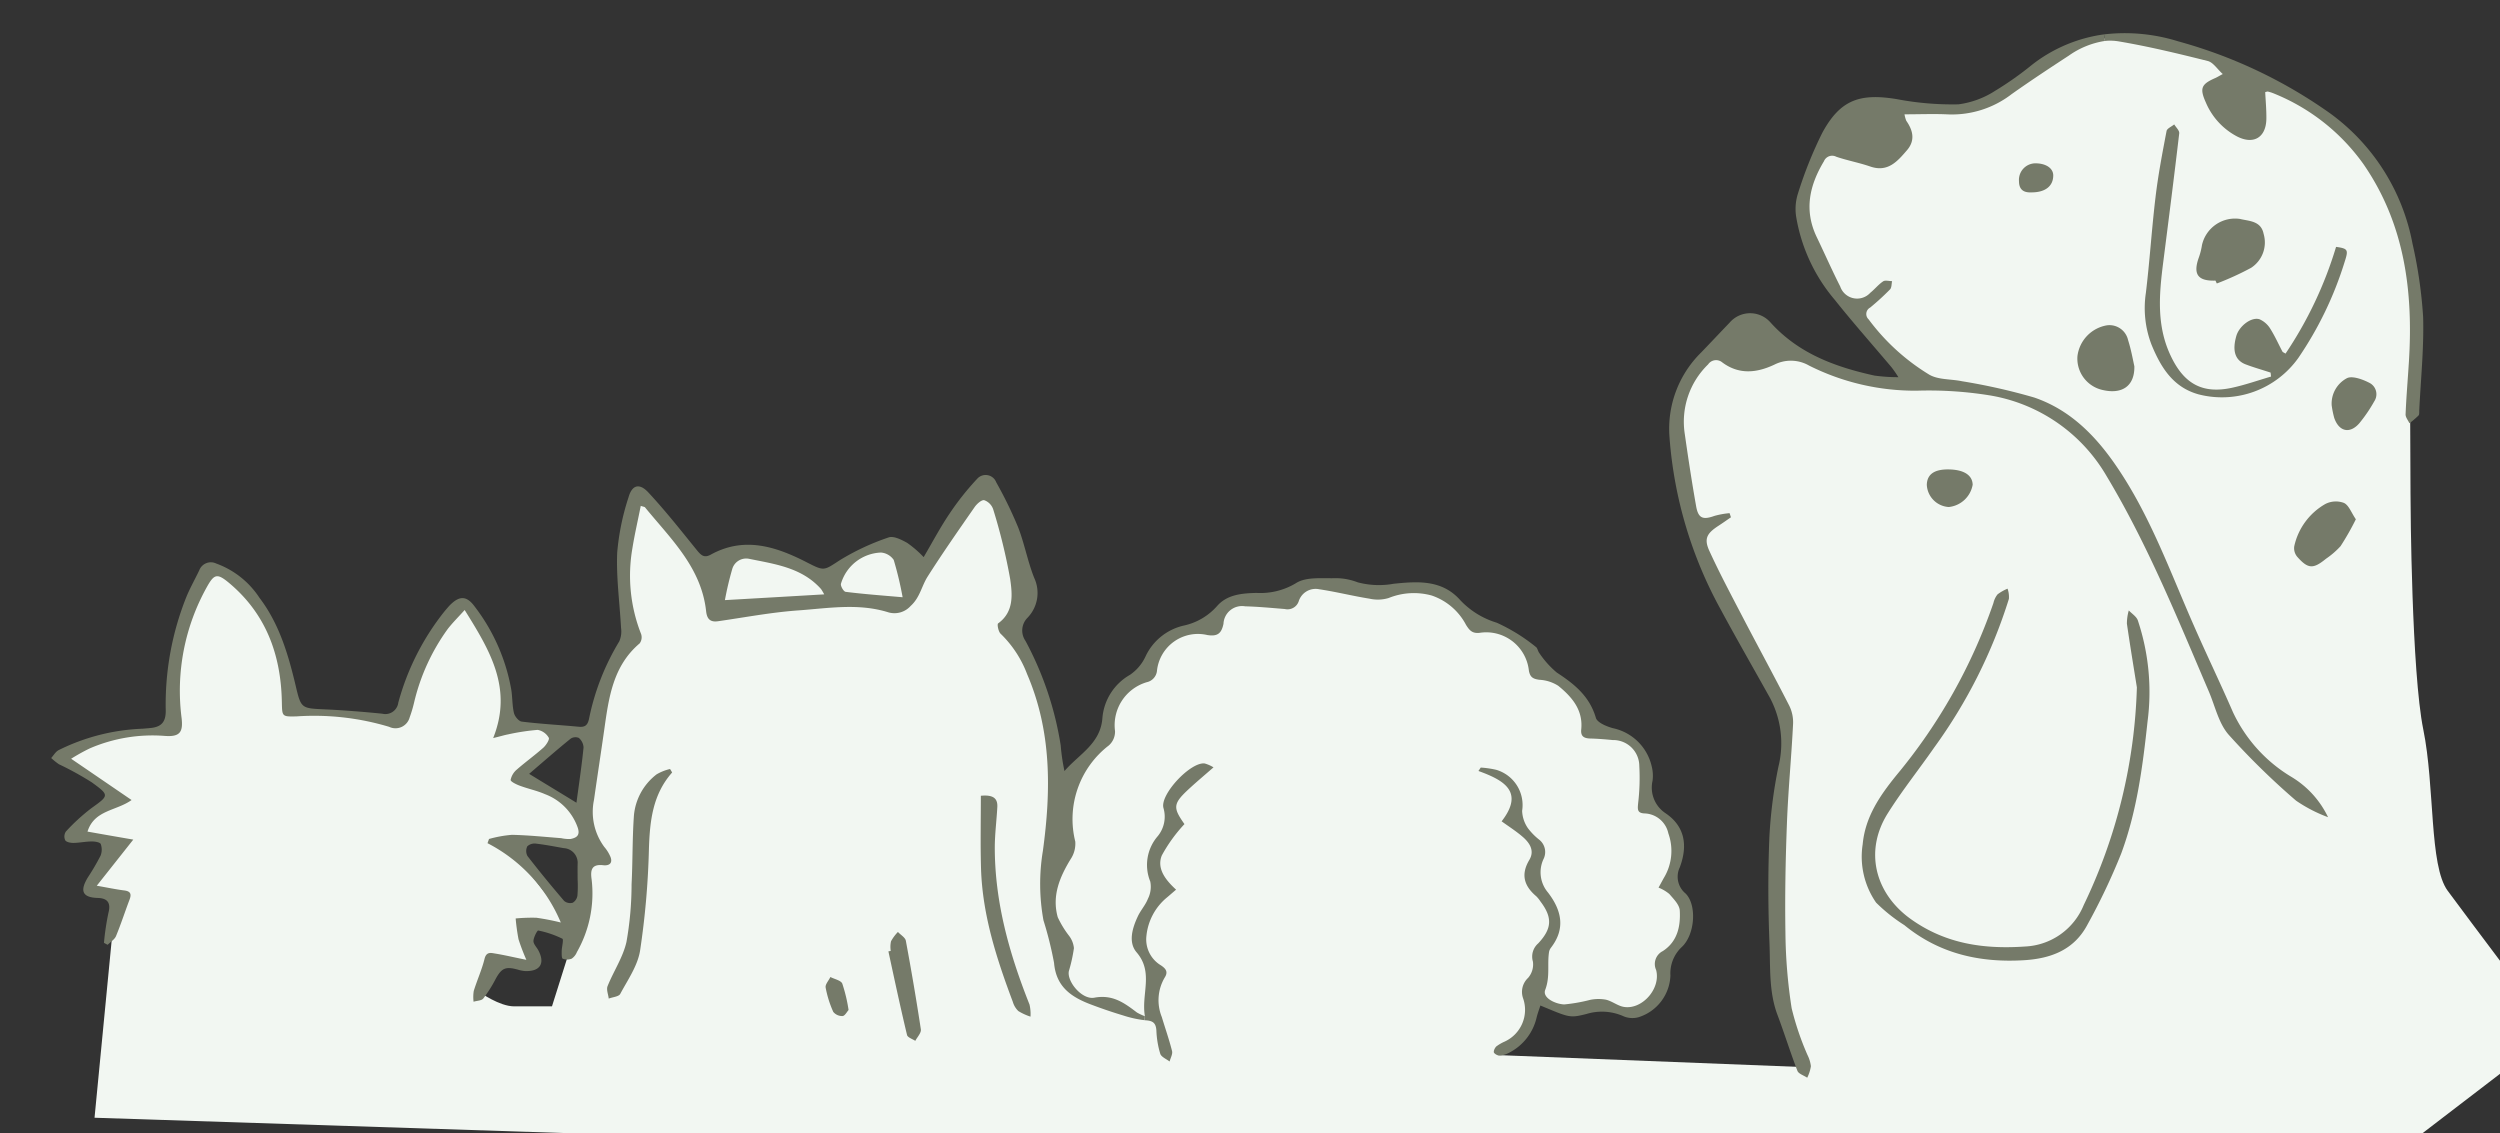 <svg xmlns="http://www.w3.org/2000/svg" xmlns:xlink="http://www.w3.org/1999/xlink" width="278" height="126" viewBox="0 0 278 126"><rect x="0" y="0" width="278" height="126" fill="#333333" stroke="none"/><defs><clipPath id="a"><rect width="278" height="126" transform="translate(1138 2226)" fill="#fff" stroke="#707070" stroke-width="1"/></clipPath><clipPath id="b"><rect width="1500" height="1082" fill="none"/></clipPath><clipPath id="c"><rect width="263.78" height="116.165" transform="translate(1133.69 636.678)" fill="none"/></clipPath></defs><g transform="translate(-1138 -2226)" clip-path="url(#a)"><g transform="translate(10 1593)"><g clip-path="url(#b)"><path d="M683.04,158.337l.321-.28a2.342,2.342,0,0,0,1.28.72c.28,0,.54-.18.94-.54.92-.84,2.621-2.781,3.3-3.461a1.876,1.876,0,0,1,1.3-.74,2.089,2.089,0,0,1,1.581.78,62.254,62.254,0,0,0,8.061,7.1,1.706,1.706,0,0,1,.8,1.36.563.563,0,0,1-.6.62c-.56,0-1.54-.82-2.881-2.1-1.26-1.22-4.5-4.64-6.021-6.161-.38-.36-.62-.5-.88-.5-.22,0-.44.1-.76.46-.62.72-2.18,2.741-2.921,3.661-.5.62-.78,1.04-1.34,1.04a2.792,2.792,0,0,1-1.72-.96,2.565,2.565,0,0,1-.461-1m11.523-4.481a2.271,2.271,0,1,1,2.281,2.28,2.276,2.276,0,0,1-2.281-2.28m.66,0a1.611,1.611,0,1,0,1.621-1.6,1.6,1.6,0,0,0-1.621,1.6" fill="#757a69"/><path d="M710.3,156.517l.24-.221a6.775,6.775,0,0,1,1.4,1.02,2.949,2.949,0,0,1,1.26,2.041c0,.42-.2.72-.62.72-.64,0-.66-.78-1.22-1.86a9.216,9.216,0,0,0-1.061-1.7m1.581,9.781-.241-.359c5.3-2.761,8.322-7.922,8.322-9.442,0-.321-.28-.561-1.06-.881l.1-.3a3.689,3.689,0,0,1,.94,0c.74.12,1.7,1,1.7,1.5,0,.321-.341.48-.561.941a16.429,16.429,0,0,1-9.2,8.541m1.94-10.822.24-.22a6.811,6.811,0,0,1,1.48,1.06,2.594,2.594,0,0,1,1.06,1.921.625.625,0,0,1-.66.68c-.6,0-.6-.82-1.08-1.8a8.756,8.756,0,0,0-1.04-1.641" fill="#757a69"/><path d="M736.521,150.375a6.1,6.1,0,0,1,1.28-.24c.84,0,2.2.76,2.2,1.22,0,.4-.359.48-.439,1.141-.1.96-.141,2.42-.161,3.52a17.2,17.2,0,0,1,4.941,1.841,1.978,1.978,0,0,1,1.12,1.5.639.639,0,0,1-.639.68c-.66,0-.88-.68-2.08-1.6a15.747,15.747,0,0,0-3.342-1.721c-.02,1.381-.04,4.661-.02,6.782.02.88.06,1.48.06,1.82,0,.52-.2.761-.64.761-.66,0-1-1.1-1-1.781,0-.44.18-.8.26-1.56.16-1.481.16-4.761.16-6.281,0-1.6,0-3.781-.12-4.782-.06-.64-.5-.76-1.56-.88Z" fill="#757a69"/><path d="M767.382,153.236c.7-.061.781-.5,1.161-.5.5,0,1.881,1.12,1.881,1.6,0,.46-.621.6-.741,1.14-.18.88-.62,3.581-1.02,5.761.719.06,1.22.34,1.22.72a.517.517,0,0,1-.58.58c-.44,0-1.5-.12-2.421-.12-1.56,0-4.26.14-6.661.28.02.261.02.5.02.8,0,.5-.18.74-.6.74-.381,0-.82-.541-.82-1.36,0-.4.06-1.641.06-2.5a33.274,33.274,0,0,0-.56-5.541,3.12,3.12,0,0,0-1.081-1.681l.28-.339a4.824,4.824,0,0,1,2.161,1.04c1.981-.08,6.921-.52,7.7-.62m.021,8a65.256,65.256,0,0,0,.84-6.781c0-.16-.061-.22-.24-.22-1.281,0-4.641.26-5.742.38-.66.06-1.22.26-1.58.26a2.064,2.064,0,0,1-.8-.26c.06,1.22.24,4.861.32,7.081,2.14-.14,5.341-.38,7.2-.46" fill="#757a69"/><path d="M782.8,151.855c.34.48.721,1.2,1.381,1.2a46.657,46.657,0,0,0,6.14-.98c.421-.12.661-.5.941-.5.6,0,1.9,1.04,1.9,1.48,0,.4-.6.56-.86.961a33.557,33.557,0,0,1-3.32,4.541c3.22,1.46,6.5,3.68,6.5,5.34a.667.667,0,0,1-.68.741c-.54,0-.82-.64-1.881-1.841a17.757,17.757,0,0,0-4.421-3.74,24.333,24.333,0,0,1-8.481,5.9l-.3-.5c4.7-2.441,9.422-7.142,11.282-11.243.1-.26-.02-.3-.24-.28-1.42.22-4.2.9-5.3,1.18-.62.16-.7.521-1.181.521-.58,0-1.379-.861-1.62-1.381a3.415,3.415,0,0,1-.28-1.22Z" fill="#757a69"/><path d="M714.453,181.731a3.3,3.3,0,0,1,2.55-1.26c1.8,0,3.1,1.56,3.1,3.99,0,2.505-1.38,4.1-3.3,4.1a2.917,2.917,0,0,1-2.34-1.125v1.4c0,.869.015,1.92.03,2.82l1.545.179v.45H712.1v-.45l1.38-.179c.015-.885.03-1.92.03-2.79v-4.7c0-1-.015-1.755-.045-2.475l-1.38-.09v-.435l2.07-.66.21.15Zm.045,5.19a2.808,2.808,0,0,0,2.115.96c1.305,0,2.43-.975,2.43-3.345,0-2.235-.975-3.39-2.34-3.39a3.117,3.117,0,0,0-2.205,1.05Z" fill="#757a69"/><path d="M724.233,184.416c.03,2.325,1.245,3.39,2.82,3.39a2.958,2.958,0,0,0,2.385-1.11l.285.21a3.316,3.316,0,0,1-2.94,1.65c-2.04,0-3.615-1.4-3.615-4.02a3.758,3.758,0,0,1,3.615-4.065,2.863,2.863,0,0,1,2.97,3.045,2.956,2.956,0,0,1-.1.9Zm3.825-.495c.555,0,.705-.3.705-.795a2.052,2.052,0,0,0-2.04-2.13c-1.215,0-2.325,1.05-2.475,2.91Z" fill="#757a69"/><path d="M737.163,187.881a2.2,2.2,0,0,1-1.7.675c-1.17,0-1.755-.63-1.725-1.92,0-.345.015-.675.015-1.23V181.3h-1.53v-.51l1.56-.135.315-2.265h.735l-.075,2.295h2.25v.615h-2.265v5.31c0,.945.36,1.335,1.005,1.335a1.967,1.967,0,0,0,1.155-.4Z" fill="#757a69"/><path d="M743.238,187.911v.435h-3.9v-.435l1.44-.165c.015-.885.03-1.935.03-2.805v-7.6l-1.38-.074v-.451l2.205-.509.225.12-.045,2.309v6.21c0,.87.015,1.92.03,2.805Z" fill="#757a69"/><path d="M746,184.536c0-2.715,1.815-4.064,3.63-4.064s3.645,1.349,3.645,4.064a3.658,3.658,0,0,1-3.645,4.02c-1.83,0-3.63-1.29-3.63-4.02m6.165,0c0-2.235-.975-3.54-2.535-3.54-1.575,0-2.52,1.3-2.52,3.54s.945,3.48,2.52,3.48c1.56,0,2.535-1.23,2.535-3.48" fill="#757a69"/><path d="M759.663,184.086c1.529.57,2.115,1.245,2.115,2.25,0,1.185-.975,2.22-2.985,2.22a5.233,5.233,0,0,1-2.385-.57l-.045-1.71h.63l.315,1.44a3.378,3.378,0,0,0,1.5.3c1.35,0,2.009-.6,2.009-1.44,0-.72-.434-1.125-1.6-1.545l-.736-.27c-1.184-.435-1.964-1.05-1.964-2.145,0-1.185.96-2.145,2.685-2.145a3.94,3.94,0,0,1,2.22.66l-.045,1.575h-.6l-.239-1.335a2.706,2.706,0,0,0-1.35-.375c-1.155,0-1.71.57-1.71,1.335s.45,1.125,1.544,1.53Z" fill="#757a69"/><path d="M768.153,184.086c1.529.57,2.115,1.245,2.115,2.25,0,1.185-.975,2.22-2.985,2.22a5.233,5.233,0,0,1-2.385-.57l-.045-1.71h.63l.315,1.44a3.378,3.378,0,0,0,1.5.3c1.35,0,2.009-.6,2.009-1.44,0-.72-.434-1.125-1.6-1.545l-.736-.27c-1.184-.435-1.964-1.05-1.964-2.145,0-1.185.96-2.145,2.685-2.145a3.94,3.94,0,0,1,2.22.66l-.045,1.575h-.6l-.239-1.335a2.706,2.706,0,0,0-1.35-.375c-1.155,0-1.71.57-1.71,1.335s.45,1.125,1.544,1.53Z" fill="#757a69"/><path d="M640,209.167a121.6,121.6,0,0,1,12.788.347c4.256.392,8.468.975,12.709,1.169,4.239.228,8.495.211,12.745.129s8.487-.3,12.728-.691a192.721,192.721,0,0,1,25.578-.318c4.262.218,8.5.774,12.734,1.132s8.5.418,12.751.387a85.4,85.4,0,0,0,12.683-.949c4.174-.675,8.357-1.694,12.642-2.029,4.27-.412,8.56-.384,12.814-.389s8.529.084,12.788.187,8.511.161,12.769.221,8.528.056,12.793.319c4.27.22,8.5.821,12.732,1.23s8.487.611,12.746.677v.1c-4.259.061-8.53.046-12.788-.285s-8.48-.857-12.727-1c-4.245-.185-8.494-.107-12.76-.088s-8.529-.057-12.788-.144c-4.258-.1-8.512-.138-12.769-.175s-8.507-.091-12.726.283c-4.224.311-8.367,1.241-12.612,1.851a86.057,86.057,0,0,1-12.8.738c-4.265-.032-8.532-.211-12.782-.584-4.249-.393-8.467-.985-12.722-1.137-4.249-.209-8.509-.172-12.762-.053s-8.49.412-12.725.85a165.518,165.518,0,0,1-25.591.5c-4.275-.229-8.5-.946-12.715-1.412s-8.478-.7-12.737-.769Z" fill="#757a69"/></g></g><path d="M1140.554,736.175l.633-3.168-3.1-1.2,2.6-4.716-1.056-.7-3.1-.493,4.012-4.083-.211-.633-5.561-3.942,5.631-2.266,6.335-.9.845-8.236,2.182-7.461,1.549-1.9,2.745.948,3.308,4.191,1.619,3.378,1.056,4.153.282,2.394.915.563,4.575.211,3.766.422,1.971.352,1.2-1.2,1.655-5.032,2.815-4.47,2.147-2.217,1.337,1.091,2.957,5.631.809,4.294-.246,2.569,1.689.211,3.949.211.451.8-4.224,4.307,3.289,1.549,2.87,3.168.6,1.893.424,1.344-5.139-.915-3.167.486.633,1.626,5.139,6.546.422,1.656-4.649-.6.919,3.59-.592.634-3.28-.423-2.182,3.52s2.182,1.548,3.778,1.548h4.227l3.511-11.141.38-16.522,1.76-7.954,2.463-4.716.352-2.393-.563-9.081,1.408-5.068,3.027,2.394,3.519,4.687,2.182.873,3.942-1.546,5.843,1.9,2.44,1.089,2.716-2.314,4.769-1.52,3.268,2.6,1.307-1.085,5.983-8,2.129,4.083,2.094,6.227-.422,3.416-.985,1.619,1.407,3.449,2.112,5.42,1.76,9.362,3.027-3.308,2.111-2.407.986-3.928,2.112-2.323,1.689-1.126,1.83-3.52,3.168-1.408,1.548.212,2.182-2.6,3.52-.563,2.463.141,1.479-1.392,3.1-.509,5,.845,4.083-.336h2.393l2.534,1.11,3.027,2.886,2.6.7,3.45,2.253,1.126,2.252,3.308,2.112,2.041,2.323v2.111l3.731.845,1.584.95,1.161,2.419V722.7l2.218,1.373.844,2.076.176,2.112-.493,2.745.845,1.549,1.056,1.654-.563,2.71-2.006,2.915-.211,2.294-1.584,2.358-1.549,1.161-3.519-.809-3.414.809-3.59-1.372-1.2.1.282,2.007-.81,1.478-3,2.465,34.044,1.336-2.956-9.855V723.575l1.2-9.643-2.6-6.406-6.264-11.755L1314.7,685.2l-.212-6.394,2.394-5.42,4.645-3.449,3.8,1.126,5.632,2.816,8.235,1.76,1.267-.211-6.616-7.673-4.364-6.859-.986-4.685,2.112-6.757,3.942-4.435h6.194l4.927.282,4.505-1.479,4.716-3.308,4.114-2.6,3.981-.845,4.294.422,7.039,2.182,4.434,2.183,5.772,2.463,4.442,4.012,4.216,5.561,3.168,10.637.352,6.679-.7,5.99s.047,9.238.047,10.739.121,19.8,1.421,26.185.644,15.111,2.708,17.926S1412,747.813,1412,747.813l-23.034,17.644-250.454-8.165Z" transform="translate(10 1593)" fill="#f2f7f2"/><g transform="translate(10 1593)"><g clip-path="url(#c)"><g clip-path="url(#c)"><path d="M1397.451,668.233c.1,3.46-.26,6.93-.43,10.4-.01.2.03.46-.09.58a10.2,10.2,0,0,1-1,.85c-.16-.33-.45-.68-.43-1,.08-1.95.25-3.9.37-5.85.49-7.82-.47-15.33-5.06-21.97a22.608,22.608,0,0,0-9.94-7.84,4.142,4.142,0,0,0-.68-.22c-.07-.02-.16.03-.3.06.05.97.14,1.96.13,2.94-.02,2.12-1.44,2.95-3.3,1.97a7.616,7.616,0,0,1-3.42-3.73c-.72-1.6-.54-2.06,1.05-2.75.18-.08.35-.19.82-.44-.62-.56-1.07-1.3-1.67-1.45-3.28-.82-6.57-1.62-9.9-2.18a5.633,5.633,0,0,0-1.53-.05l-.1-.73a19.885,19.885,0,0,1,8.23.77,53.672,53.672,0,0,1,16.92,8.02,23.192,23.192,0,0,1,9.15,14.48,51.2,51.2,0,0,1,1.18,8.14" fill="#757a69"/><path d="M1391.441,675.553a1.421,1.421,0,0,1,.58,2.07,16.527,16.527,0,0,1-1.67,2.45c-1.06,1.21-2.27.92-2.79-.62a10.678,10.678,0,0,1-.28-1.39,3.2,3.2,0,0,1,1.68-3c.58-.31,1.74.11,2.48.49" fill="#757a69"/><path d="M1388.641,688.923c.55.25.82,1.08,1.33,1.82a29.775,29.775,0,0,1-1.7,2.99,9.167,9.167,0,0,1-1.62,1.4c-1.42,1.16-1.99,1.15-3.2-.22a1.488,1.488,0,0,1-.33-1.17,7.176,7.176,0,0,1,3.44-4.69,2.569,2.569,0,0,1,2.08-.13" fill="#757a69"/><path d="M1387.771,660.453c1.37.19,1.38.34.94,1.71a39.7,39.7,0,0,1-5.13,10.63,10.422,10.422,0,0,1-11.1,4.06c-2.86-.79-4.21-3.04-5.23-5.52a11.338,11.338,0,0,1-.63-5.76c.43-3.56.65-7.14,1.08-10.7.29-2.45.76-4.88,1.22-7.3.05-.29.56-.49.85-.74.2.33.59.68.56.99-.56,4.78-1.17,9.56-1.78,14.34-.45,3.54-.78,7.04.85,10.44,1.46,3.07,3.51,4.24,6.83,3.51,1.46-.32,2.88-.82,4.31-1.24-.02-.14-.03-.29-.05-.44-.93-.31-1.88-.57-2.79-.92-1.17-.46-1.49-1.52-1.02-3.16.32-1.1,1.67-2.14,2.58-1.85a2.666,2.666,0,0,1,1.2,1.06c.51.81.9,1.69,1.35,2.54.03.06.12.08.34.22a43.823,43.823,0,0,0,5.62-11.87" fill="#757a69"/><path d="M1382.861,719.423a10.516,10.516,0,0,1,4.02,4.45,16.148,16.148,0,0,1-3.56-1.84,81.442,81.442,0,0,1-7.51-7.35c-1.1-1.27-1.49-3.15-2.18-4.77-3.49-8.15-6.81-16.37-11.4-24.01a18.527,18.527,0,0,0-12.99-8.94,42.55,42.55,0,0,0-8.07-.52,26.219,26.219,0,0,1-12-2.79,4.059,4.059,0,0,0-3.87-.1c-1.94.91-3.91,1.14-5.78-.25a1.069,1.069,0,0,0-1.58.22,8.878,8.878,0,0,0-2.59,7.76c.38,2.68.79,5.36,1.26,8.02.24,1.34.75,1.53,2.05,1.06a9.273,9.273,0,0,1,1.67-.3c.05.15.1.31.15.46-.47.32-.93.65-1.41.96-1.28.84-1.61,1.43-.98,2.8,1.16,2.53,2.48,5,3.77,7.48,1.68,3.22,3.42,6.41,5.07,9.64a4.181,4.181,0,0,1,.46,2.07c-.18,3.66-.54,7.31-.68,10.97-.16,4.11-.24,8.23-.17,12.34a57.893,57.893,0,0,0,.69,8.33,31.227,31.227,0,0,0,1.76,5.2,3.742,3.742,0,0,1,.38,1.25,4.242,4.242,0,0,1-.41,1.28c-.38-.26-.96-.43-1.09-.77-.79-2.05-1.44-4.15-2.21-6.2-.96-2.54-.79-5.2-.89-7.82-.16-3.95-.18-7.92-.02-11.87a51.805,51.805,0,0,1,1.01-7.93,10.777,10.777,0,0,0-.94-7.65c-1.83-3.28-3.7-6.53-5.48-9.83a46.808,46.808,0,0,1-5.69-19.13,11.9,11.9,0,0,1,3.53-9.46c1.05-1.09,2.09-2.2,3.14-3.29a3.008,3.008,0,0,1,4.58-.01c3.12,3.44,7.18,4.92,11.53,5.88a19.091,19.091,0,0,0,2.67.18,12.85,12.85,0,0,0-.76-1.1c-2.11-2.5-4.29-4.96-6.33-7.52a19.073,19.073,0,0,1-4.26-9.12,5.61,5.61,0,0,1,.15-2.58,45.429,45.429,0,0,1,2.74-6.86c1.99-3.66,4.15-4.42,8.28-3.74a33.006,33.006,0,0,0,6.86.58,9.886,9.886,0,0,0,4.07-1.5,36.3,36.3,0,0,0,4.11-2.9,16.633,16.633,0,0,1,8.01-3.38l.1.73a9.414,9.414,0,0,0-4,1.62c-2.14,1.4-4.28,2.81-6.37,4.29a10.869,10.869,0,0,1-7.03,2.26c-1.59-.08-3.18-.01-4.89-.01a3.235,3.235,0,0,0,.2.72c.76,1.09,1.01,2.2.06,3.29-1.05,1.22-2.11,2.46-4.05,1.8-1.24-.43-2.55-.67-3.79-1.09a.988.988,0,0,0-1.38.5c-1.61,2.68-2.23,5.43-.81,8.41.88,1.83,1.7,3.7,2.62,5.51a1.985,1.985,0,0,0,3.35.7c.5-.4.9-.92,1.43-1.27.23-.15.65-.02.99-.02-.07.31-.04.72-.23.92a28.334,28.334,0,0,1-2.21,2.02.81.81,0,0,0-.17,1.31,23.721,23.721,0,0,0,6.68,6.11c1.01.63,2.46.51,3.7.77a67.216,67.216,0,0,1,8.03,1.81c3.9,1.33,6.72,4.12,9.06,7.52,3.85,5.58,6.08,11.93,8.79,18.06,1.38,3.14,2.87,6.23,4.24,9.38a16.557,16.557,0,0,0,6.57,7.26" fill="#757a69"/><path d="M1379.711,658.993a3.366,3.366,0,0,1-1.39,3.79,32.01,32.01,0,0,1-3.81,1.74c-.05-.1-.1-.21-.15-.32-1.97.07-2.52-.71-1.85-2.57a7.441,7.441,0,0,0,.35-1.39,3.771,3.771,0,0,1,4.21-2.9c1.03.25,2.35.21,2.64,1.65" fill="#757a69"/><path d="M1365.731,702a25.152,25.152,0,0,1,1.08,11.2c-.54,5-1.18,9.99-2.94,14.73a70.521,70.521,0,0,1-3.73,7.86c-1.49,2.85-4.1,3.82-7.15,3.99-4.89.28-9.36-.74-13.22-3.9a18.674,18.674,0,0,1-3.15-2.51,8.969,8.969,0,0,1-1.49-6.49c.28-3.05,1.93-5.43,3.79-7.72a60.842,60.842,0,0,0,10.75-19.11,2.383,2.383,0,0,1,.46-.96,5,5,0,0,1,1.11-.63,2.848,2.848,0,0,1,.15,1.13,56.909,56.909,0,0,1-8.29,16.51c-1.71,2.46-3.59,4.81-5.18,7.34-2.63,4.18-1.44,8.9,2.56,11.76,3.87,2.77,8.14,3.37,12.74,3.05a7.406,7.406,0,0,0,6.49-4.61,59.634,59.634,0,0,0,5.91-24.2c-.25-1.59-.71-4.34-1.11-7.09a5.441,5.441,0,0,1,.21-1.47c.35.37.86.68,1.01,1.12" fill="#757a69"/><path d="M1365.341,673.733c.04,2.25-1.42,3.12-3.5,2.64a3.577,3.577,0,0,1-2.83-3.76,3.967,3.967,0,0,1,3.3-3.44,2.121,2.121,0,0,1,2.33,1.64c.36,1.13.56,2.31.7,2.92" fill="#757a69"/><path d="M1354.431,651.163c1.14.03,1.91.58,1.89,1.38-.02,1.16-.89,1.85-2.41,1.85-.8.04-1.4-.23-1.4-1.25a1.843,1.843,0,0,1,1.92-1.98" fill="#757a69"/><path d="M1347.361,686.9a3.01,3.01,0,0,1-2.66,2.48,2.6,2.6,0,0,1-2.44-2.47c.03-1.15.81-1.72,2.38-1.71,1.71.01,2.69.62,2.72,1.7" fill="#757a69"/><path d="M1315.431,732.353c1.26,1.23,1.08,4.52-.39,5.93a4.017,4.017,0,0,0-1.29,3.2,5.057,5.057,0,0,1-3.54,4.63,2.557,2.557,0,0,1-1.62-.08,5.883,5.883,0,0,0-4.17-.28c-1.9.48-1.92.39-5.13-.94-.15.47-.33.94-.44,1.42a5.882,5.882,0,0,1-2.92,3.77,2.8,2.8,0,0,1-1.12.37.834.834,0,0,1-.68-.31c-.08-.17.09-.54.26-.7a4.713,4.713,0,0,1,.93-.54,3.884,3.884,0,0,0,2.04-4.83,2.131,2.131,0,0,1,.56-2.25,2.279,2.279,0,0,0,.54-1.81,1.944,1.944,0,0,1,.59-2.03c1.54-1.65,1.6-2.88.24-4.67a3.454,3.454,0,0,0-.45-.56c-1.35-1.14-1.76-2.41-.78-4.05.63-1.05.01-1.94-.8-2.62-.69-.59-1.46-1.08-2.28-1.67,2.55-3.29.27-4.57-2.58-5.6.09-.12.17-.25.26-.38a10.628,10.628,0,0,1,1.72.25,4.086,4.086,0,0,1,2.88,4.56,3.6,3.6,0,0,0,.65,1.94,6.924,6.924,0,0,0,1.26,1.28,1.748,1.748,0,0,1,.46,2.16,3.476,3.476,0,0,0,.51,3.71c1.5,1.96,1.98,4,.32,6.14a1.13,1.13,0,0,0-.2.43c-.23,1.39.13,2.78-.43,4.24-.35.89,1.11,1.59,2.11,1.63a18.449,18.449,0,0,0,2.89-.51,4.634,4.634,0,0,1,1.74-.02c.69.16,1.3.68,1.98.8,2.03.36,4.16-2.02,3.61-4.1a1.605,1.605,0,0,1,.74-2.1c1.64-1.06,1.99-2.77,1.89-4.52-.04-.64-.69-1.28-1.16-1.83a4.473,4.473,0,0,0-1.2-.71c.22-.4.4-.74.59-1.08a5.787,5.787,0,0,0,.5-4.95,2.8,2.8,0,0,0-2.64-2.22c-.85-.03-.78-.49-.72-1.14a24.032,24.032,0,0,0,.13-4.15,2.9,2.9,0,0,0-2.96-2.87c-.83-.08-1.67-.15-2.5-.17-.69-.02-1.07-.24-1-.99.23-2.19-1.04-3.64-2.55-4.87a4.308,4.308,0,0,0-2.09-.67c-.7-.09-1.05-.27-1.18-1.03a4.771,4.771,0,0,0-5.49-4.19c-.85.09-1.14-.33-1.49-.87a6.752,6.752,0,0,0-3.82-3.28,7.465,7.465,0,0,0-4.8.28,4.208,4.208,0,0,1-2.12.07c-1.88-.3-3.73-.77-5.61-1.05a1.967,1.967,0,0,0-2.27,1.36,1.314,1.314,0,0,1-1.54.84c-1.47-.12-2.94-.26-4.41-.3a2.065,2.065,0,0,0-2.41,1.95c-.22,1.02-.62,1.44-1.81,1.24a4.578,4.578,0,0,0-5.58,3.93,1.449,1.449,0,0,1-1.15,1.32,4.983,4.983,0,0,0-3.52,5.43,2.042,2.042,0,0,1-.69,1.6,10.332,10.332,0,0,0-3.73,10.69,3.1,3.1,0,0,1-.52,1.96c-1.22,2-2.09,4.08-1.43,6.45a10.723,10.723,0,0,0,1.26,2.07,2.688,2.688,0,0,1,.54,1.37,17.2,17.2,0,0,1-.56,2.54c-.26,1.13,1.44,3.23,2.83,2.97,2.05-.38,3.34.59,4.74,1.65a5.957,5.957,0,0,0,.88.41l-.05.44a12.215,12.215,0,0,1-2.38-.53c-1.17-.35-2.34-.75-3.48-1.18-2.2-.82-3.96-1.94-4.19-4.66a40.521,40.521,0,0,0-1.18-4.74,22.544,22.544,0,0,1-.06-7.73c.91-6.69.98-13.28-1.76-19.65a12.238,12.238,0,0,0-2.93-4.47c-.26-.23-.42-1.06-.29-1.16,1.79-1.29,1.58-3.25,1.34-4.94a63.874,63.874,0,0,0-1.89-7.75,1.628,1.628,0,0,0-.99-1.01c-.29-.07-.82.4-1.07.76-1.78,2.56-3.57,5.12-5.24,7.75-.66,1.05-.85,2.32-1.87,3.24a2.414,2.414,0,0,1-2.48.72c-3.31-1.04-6.66-.46-9.97-.22-3.01.21-5.99.78-8.99,1.21-.9.13-1.22-.31-1.31-1.11-.53-4.87-3.93-8.05-6.79-11.55-.04-.06-.14-.06-.48-.17-.31,1.59-.68,3.15-.93,4.73a17.7,17.7,0,0,0,.97,9.52,1.139,1.139,0,0,1-.16,1.04c-2.99,2.53-3.44,6.08-3.94,9.61-.37,2.6-.77,5.2-1.14,7.8a6.549,6.549,0,0,0,1.15,5.23,4.183,4.183,0,0,1,.69,1.12c.27.73-.2.98-.81.91-1.32-.15-1.44.56-1.29,1.6a13.19,13.19,0,0,1-1.64,8.06,1.6,1.6,0,0,1-.58.73,1.355,1.355,0,0,1-.99.01c-.14-.06-.12-.54-.12-.84.01-.48.24-1.31.07-1.39a10.866,10.866,0,0,0-2.68-.91c-.1-.03-.51.74-.53,1.15-.02.34.35.7.54,1.05.78,1.46.2,2.37-1.47,2.31a3.743,3.743,0,0,1-.81-.16c-1.38-.38-1.81-.18-2.5,1.1a13.954,13.954,0,0,1-1.34,2.11c-.2.25-.71.24-1.08.36a4.366,4.366,0,0,1,.02-1.2c.37-1.2.9-2.35,1.2-3.57.2-.81.7-.67,1.17-.59,1.05.17,2.09.42,3.48.7a23.841,23.841,0,0,1-.87-2.28,22.706,22.706,0,0,1-.32-2.32,19.653,19.653,0,0,1,2.3-.08,27.147,27.147,0,0,1,2.72.53,17.519,17.519,0,0,0-8.15-8.82c.06-.16.11-.31.17-.47a13.4,13.4,0,0,1,2.55-.46c1.82.04,3.65.23,5.47.37a3.872,3.872,0,0,0,1.06.09c.63-.13,1.07-.38.79-1.24a6.129,6.129,0,0,0-3.64-3.74c-.91-.4-1.9-.6-2.83-.95-.38-.14-1-.45-1-.63a2.025,2.025,0,0,1,.68-1.15c.96-.84,2-1.59,2.96-2.44.31-.28.72-.93.6-1.11a1.794,1.794,0,0,0-1.23-.87,24.666,24.666,0,0,0-3.29.5c-.42.08-.83.21-1.66.41,2.21-5.53-.37-9.75-3.17-14.24-.71.79-1.35,1.42-1.89,2.12a22.862,22.862,0,0,0-3.72,8.11,14.209,14.209,0,0,1-.51,1.72,1.63,1.63,0,0,1-2.28,1.04,28.932,28.932,0,0,0-10.3-1.16c-1.65.04-1.59.01-1.63-1.63-.1-5.22-1.76-9.78-5.88-13.22-1.3-1.08-1.64-1-2.45.45a23.671,23.671,0,0,0-2.82,14.56c.19,1.59-.18,2.14-1.88,2.01a17.612,17.612,0,0,0-8.31,1.38,21.1,21.1,0,0,0-2.09,1.16c2.36,1.61,4.48,3.06,6.72,4.59-1.69,1.22-4.14,1.09-4.9,3.51,1.63.29,3.22.57,5.09.89-1.47,1.86-2.69,3.4-4.06,5.13,1.16.2,2.09.4,3.02.52.73.08.87.39.62,1.04-.51,1.34-.95,2.71-1.5,4.04-.16.38-.61.65-.93.97-.13-.07-.27-.14-.41-.22a28.436,28.436,0,0,1,.5-3.35c.3-1.14-.16-1.61-1.17-1.64-1.87-.05-1.97-.9-1.1-2.32a24.636,24.636,0,0,0,1.39-2.38,1.821,1.821,0,0,0,.02-1.3c-.09-.2-.66-.29-1.01-.28-.67,0-1.34.15-2.02.16-.32,0-.79-.08-.92-.3a.985.985,0,0,1,.08-.97,21.932,21.932,0,0,1,2.8-2.57c1.99-1.43,2.08-1.44.07-2.9a34.723,34.723,0,0,0-3.65-2.01,7.862,7.862,0,0,1-.86-.69c.27-.3.49-.7.83-.88a22.881,22.881,0,0,1,9.32-2.38c.36-.03.71-.05,1.07-.1,1.09-.15,1.52-.72,1.52-1.87a32.142,32.142,0,0,1,2.36-12.85c.41-.95.92-1.86,1.37-2.8a1.375,1.375,0,0,1,1.88-.75,9.681,9.681,0,0,1,4.81,3.81c2.18,2.86,3.18,6.23,4,9.66.63,2.66.6,2.63,3.32,2.75,2.12.1,4.23.27,6.33.48a1.453,1.453,0,0,0,1.79-1.23,27.943,27.943,0,0,1,5.17-10.19c.18-.21.36-.43.55-.63,1.06-1.08,1.87-1.1,2.77.13a21.234,21.234,0,0,1,4.07,9.23c.14.86.1,1.76.3,2.61.09.38.53.92.87.96,2.1.26,4.21.37,6.32.57.68.07.99-.14,1.15-.84a26.827,26.827,0,0,1,3.37-8.65,2.741,2.741,0,0,0,.2-1.5c-.15-2.78-.54-5.58-.43-8.35a27.071,27.071,0,0,1,1.26-6.17c.39-1.39,1.21-1.61,2.2-.55,1.9,2.04,3.63,4.24,5.39,6.41.46.56.8.93,1.56.51,3.7-2.04,7.21-.91,10.6.82,2.05,1.05,1.93.98,3.78-.22a26.732,26.732,0,0,1,5.39-2.51c.55-.2,1.43.25,2.06.6a11.725,11.725,0,0,1,1.84,1.59c1.02-1.74,1.86-3.33,2.86-4.81a30.591,30.591,0,0,1,3.09-3.9,1.259,1.259,0,0,1,2.12.39,45.9,45.9,0,0,1,2.45,5.04c.7,1.82,1.05,3.77,1.77,5.58a3.971,3.971,0,0,1-.74,4.44,2.015,2.015,0,0,0-.23,2.57,36.347,36.347,0,0,1,3.92,11.63,21.331,21.331,0,0,0,.42,2.85c1.6-1.88,4.03-3.03,4.22-5.94a6.1,6.1,0,0,1,3.06-4.76,5.014,5.014,0,0,0,1.71-2,6.221,6.221,0,0,1,4.32-3.49,6.869,6.869,0,0,0,3.64-2.14c1.13-1.31,2.79-1.44,4.4-1.48a7.661,7.661,0,0,0,4.38-1.08c1.15-.75,2.99-.51,4.53-.56a6.809,6.809,0,0,1,2.34.46,9.174,9.174,0,0,0,4.01.16c2.52-.25,5.3-.51,7.36,1.78a9.223,9.223,0,0,0,4.09,2.55,19.926,19.926,0,0,1,4.35,2.69c.2.13.23.5.4.7a10.35,10.35,0,0,0,1.94,2.16c1.95,1.27,3.64,2.63,4.34,5.03.15.53,1.19.96,1.89,1.15a5.609,5.609,0,0,1,4.31,4.21,4.189,4.189,0,0,1,.1,1.65,3.418,3.418,0,0,0,1.42,3.58c2.09,1.4,2.57,3.48,1.61,6.04a2.415,2.415,0,0,0,.64,2.9m-87.06-32.94a37.964,37.964,0,0,0-.99-4.15,1.9,1.9,0,0,0-1.41-.82,4.83,4.83,0,0,0-4.46,3.48c-.05.27.31.87.53.89,2,.25,4,.4,6.33.6m-8.72-.32a5.666,5.666,0,0,0-.35-.59c-2.13-2.39-5.11-2.77-7.99-3.36a1.611,1.611,0,0,0-1.89,1.15,34.684,34.684,0,0,0-.81,3.44c3.81-.22,7.32-.42,11.04-.64m-26.76,17.02a1.493,1.493,0,0,0-.53-1.06.972.972,0,0,0-.91.09c-1.48,1.2-2.92,2.46-4.61,3.91,1.84,1.13,3.47,2.11,5.26,3.21.31-2.29.6-4.22.79-6.15m-.68,16.47a13.506,13.506,0,0,0,.02-1.8c0-.56-.01-1.12,0-1.68a1.634,1.634,0,0,0-1.55-1.79c-1.02-.18-2.04-.38-3.06-.5a1.2,1.2,0,0,0-.98.29,1.175,1.175,0,0,0,.01,1.08c1.32,1.71,2.69,3.37,4.09,5.01a1.068,1.068,0,0,0,.95.19,1.116,1.116,0,0,0,.52-.8" fill="#757a69"/><path d="M1261.971,717.9a3.9,3.9,0,0,1,.97.43c-.95.83-1.77,1.52-2.56,2.24-1.96,1.79-2,2.18-.67,4.07a16.962,16.962,0,0,0-2.52,3.49c-.58,1.45.41,2.72,1.59,3.8-.39.33-.68.59-.98.84a6.343,6.343,0,0,0-2.32,4.32,3.355,3.355,0,0,0,1.62,3.26c.53.36.83.71.41,1.36a4.967,4.967,0,0,0-.32,4.38c.38,1.26.82,2.51,1.14,3.78.09.34-.17.77-.27,1.17-.36-.28-.92-.5-1.04-.86a10.166,10.166,0,0,1-.43-2.57c-.05-.82-.35-1.09-1.16-1.15a.985.985,0,0,1-.17-.02l.05-.44c-.42-2.48,1-4.86-.92-7.1-.95-1.11-.48-2.69.13-3.99.32-.69.86-1.27,1.13-1.97a2.969,2.969,0,0,0,.26-1.91,4.888,4.888,0,0,1,.84-5.06,3.417,3.417,0,0,0,.62-3.14c-.38-1.51,3.05-5.15,4.6-4.93" fill="#757a69"/><path d="M1242.481,744.7a4.6,4.6,0,0,1,.11,1.35,6.147,6.147,0,0,1-1.35-.62,2.29,2.29,0,0,1-.61-1.01c-1.8-4.79-3.38-9.65-3.54-14.82-.08-2.69-.02-5.39-.02-8.11,1.43-.14,1.89.33,1.83,1.28-.08,1.47-.27,2.94-.28,4.41-.01,6.13,1.62,11.89,3.86,17.52" fill="#757a69"/><path d="M1230.4,747.473c.05.39-.4.85-.62,1.27-.32-.21-.86-.38-.92-.66-.74-3.09-1.4-6.19-2.07-9.29.08-.02.17-.03.26-.05a2.929,2.929,0,0,1,.03-1.07,4.747,4.747,0,0,1,.77-1.04c.3.33.81.61.88.98.61,3.28,1.17,6.56,1.67,9.86" fill="#757a69"/><path d="M1222.361,745.313c-.18.2-.41.65-.66.67a1.266,1.266,0,0,1-1.04-.46,11.686,11.686,0,0,1-.85-2.71c-.06-.35.34-.77.53-1.17.45.24,1.16.37,1.32.73a17.417,17.417,0,0,1,.7,2.94" fill="#757a69"/><path d="M1202.511,718.513c.08.13.16.26.23.39-2.17,2.45-2.48,5.39-2.58,8.5a90.522,90.522,0,0,1-.98,11.28c-.26,1.69-1.37,3.27-2.21,4.84-.17.31-.84.35-1.28.52-.05-.46-.28-.99-.13-1.38.66-1.65,1.71-3.2,2.1-4.91a36.82,36.82,0,0,0,.57-6.41c.13-2.54.08-5.1.26-7.64a6.484,6.484,0,0,1,2.53-4.6,5.332,5.332,0,0,1,1.49-.59" fill="#757a69"/></g></g></g><rect width="1500" height="1082" transform="translate(10 1593)" fill="none"/><rect width="1500" height="1082" transform="translate(10 1593)" fill="none"/></g></svg>
